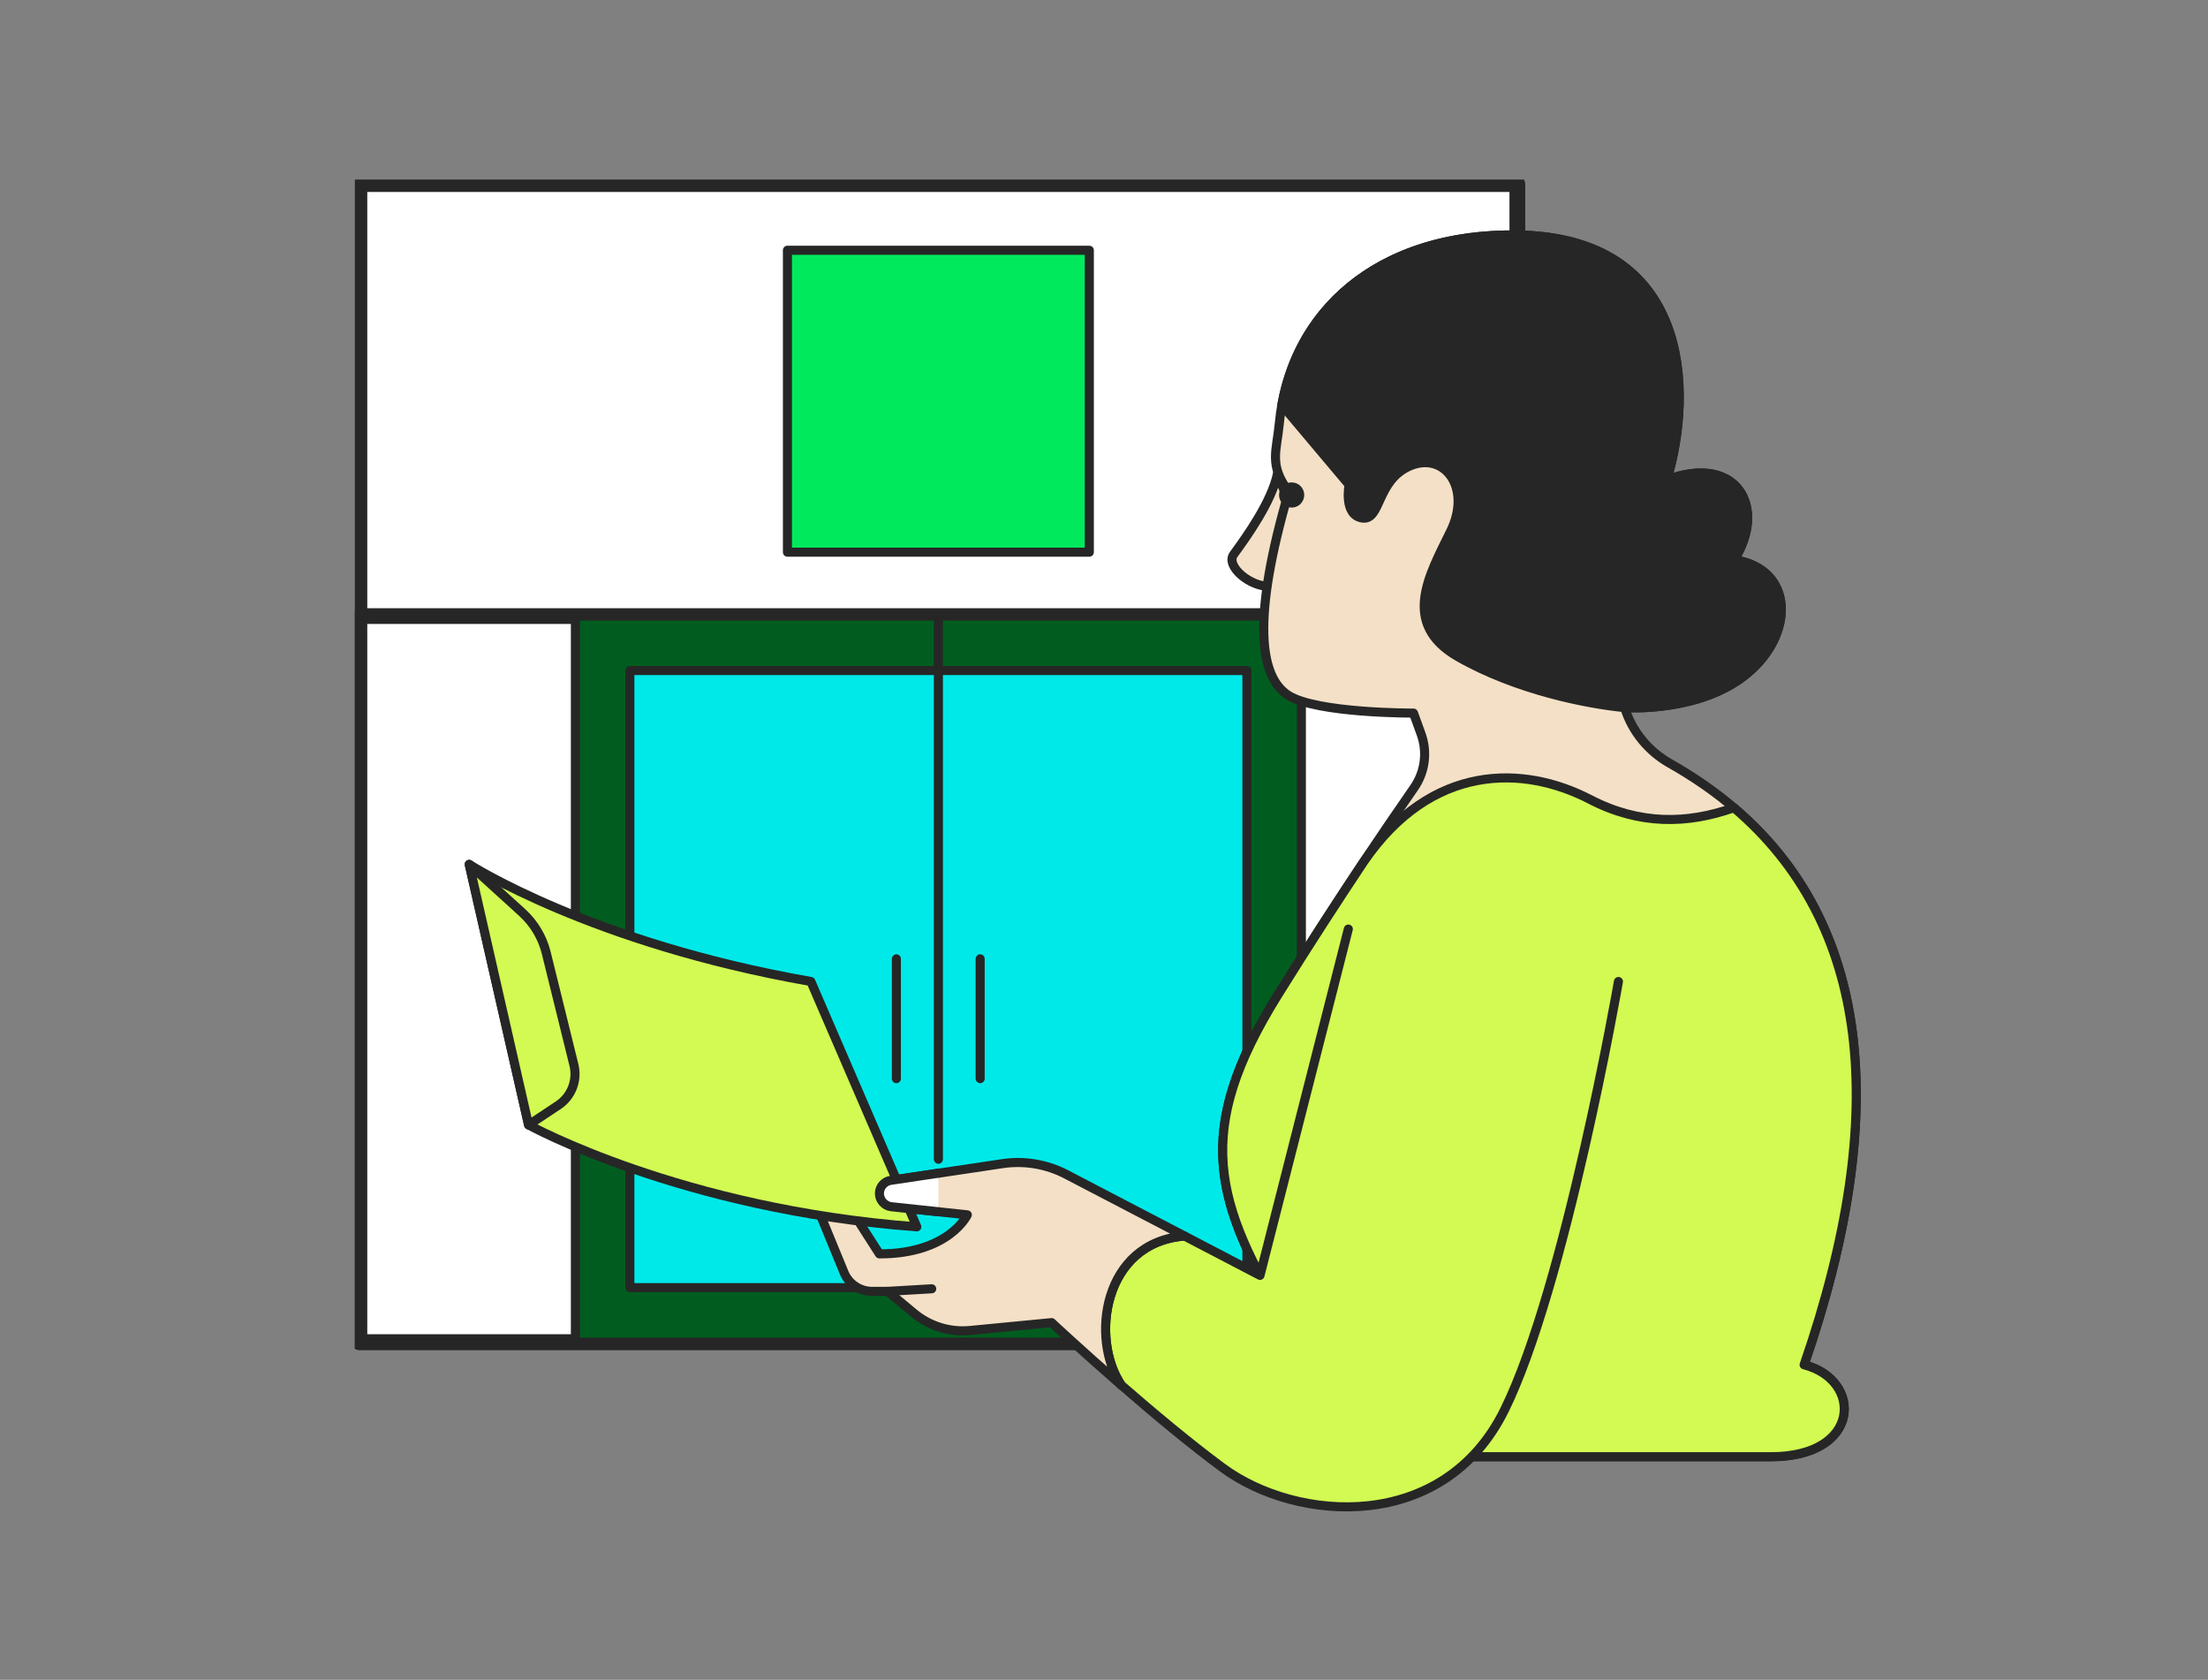 <svg width="280" height="213" viewBox="0 0 280 213" fill="none" xmlns="http://www.w3.org/2000/svg">
<rect x="0" y="0" width="280" height="213" fill="#808080" stroke="none"/>
<g clip-path="url(#clip0_5524_3188)">
<path d="M192.419 23.339H45.575V170.183H192.419V23.339Z" fill="white" stroke="#262626" stroke-width="2" stroke-linecap="round" stroke-linejoin="round"/>
<path d="M138.139 31.732H99.855V70.016H138.139V31.732Z" fill="#00E95C" stroke="#262626" stroke-width="1.15" stroke-linecap="round" stroke-linejoin="round"/>
<path d="M192.419 78.12H45.575V170.183H192.419V78.12Z" fill="white" stroke="#262626" stroke-width="2" stroke-linecap="round" stroke-linejoin="round"/>
<path d="M165.029 78.12H72.966V170.183H165.029V78.12Z" fill="#005D1F" stroke="#262626" stroke-width="1.15" stroke-linecap="round" stroke-linejoin="round"/>
<path d="M158.123 85.026H79.874V163.275H158.123V85.026Z" fill="#00E9E9" stroke="#262626" stroke-width="1.15" stroke-linecap="round" stroke-linejoin="round"/>
<path d="M118.997 78.12V146.993" stroke="#262626" stroke-width="1.15" stroke-linecap="round" stroke-linejoin="round"/>
<path d="M124.296 121.579V136.772" stroke="#262626" stroke-width="1.15" stroke-linecap="round" stroke-linejoin="round"/>
<path d="M113.669 121.579V136.772" stroke="#262626" stroke-width="1.15" stroke-linecap="round" stroke-linejoin="round"/>
<path d="M161.998 60.049C161.296 63.536 158.167 67.955 156.448 70.296C155.364 71.772 158.58 74.529 161.219 74.351C163.858 74.173 166.624 71.853 166.624 71.853L161.998 60.049Z" fill="#F4E0C6" stroke="#262626" stroke-width="1.15" stroke-linecap="round" stroke-linejoin="round"/>
<path d="M192.419 29.79C174.85 29.533 163.564 39.456 162.225 53.749C161.903 57.181 160.872 58.971 163.433 62.346C158.709 78.5 159.743 85.848 163.362 88.158C166.982 90.469 179.248 90.421 179.248 90.421L180.212 93.076C181.041 95.356 180.709 97.892 179.325 99.882C176.054 104.579 169.509 114.173 162.034 126.187C151.322 143.402 153.809 152.389 163.564 168.266C173.318 184.14 175.421 184.715 175.421 184.715H224.576C236.052 184.715 236.244 174.985 228.784 173.06C241.466 136.268 235.956 110.472 211.763 96.799C209.022 95.25 206.957 92.731 206.023 89.723C206.023 89.723 215.523 90.424 221.579 85.386C227.636 80.35 227.509 72.125 219.921 70.979C224.129 64.284 220.239 57.526 211.378 60.843C214.821 49.431 214.261 30.114 192.419 29.794V29.79Z" fill="#F4E0C6" stroke="#262626" stroke-width="1.15" stroke-linecap="round" stroke-linejoin="round"/>
<path d="M162.551 51.343L171.085 61.477C171.085 61.477 170.32 65.302 172.743 65.685C175.166 66.069 174.528 60.841 178.863 59.056C183.197 57.271 186.641 61.861 183.962 67.344C181.284 72.827 177.561 79.075 184.906 83.283C192.25 87.491 201.303 89.276 206.021 89.723C206.021 89.723 215.521 90.425 221.577 85.388C227.634 80.352 227.507 72.127 219.919 70.981C224.127 64.286 220.237 57.528 211.376 60.844C214.819 49.434 214.259 30.116 192.417 29.796C175.853 29.554 164.875 38.362 162.551 51.349V51.343Z" fill="#262626" stroke="#262626" stroke-width="1.15" stroke-linecap="round" stroke-linejoin="round"/>
<path d="M219.875 102.418C213.943 104.519 207.904 104.615 201.623 101.36C193.207 97 181.541 96.73 172.954 109.238C169.831 113.921 166.067 119.7 162.034 126.183C151.322 143.398 153.809 152.386 163.564 168.262C173.318 184.138 175.421 184.711 175.421 184.711H224.576C236.052 184.711 236.242 174.981 228.784 173.056C239.9 140.81 237.039 117.012 219.877 102.418H219.875Z" fill="#D2FA52" stroke="#262626" stroke-width="1.15" stroke-linecap="round" stroke-linejoin="round"/>
<path d="M170.983 117.806L159.783 161.719L150.208 156.726C139.848 157.553 138.23 169.809 142.195 175.635C146.171 179.096 150.893 183.053 155.051 186.118C164.449 193.049 183.061 194.435 190.783 178.793C198.506 163.151 205.237 124.454 205.237 124.454" fill="#D2FA52"/>
<path d="M170.983 117.806L159.783 161.719L150.208 156.726C139.848 157.553 138.23 169.809 142.195 175.635C146.171 179.096 150.893 183.053 155.051 186.118C164.449 193.049 183.061 194.435 190.783 178.793C198.506 163.151 205.237 124.454 205.237 124.454" stroke="#262626" stroke-width="1.15" stroke-linecap="round" stroke-linejoin="round"/>
<path d="M150.207 156.726L135.211 148.91C132.722 147.612 129.885 147.137 127.109 147.553L112.956 149.669C112.13 149.792 111.518 150.503 111.518 151.337C111.518 152.171 112.168 152.923 113.027 153.015L122.669 154.042C122.669 154.042 120.368 158.993 111.52 158.993L106.829 151.667L103.462 152.656L107.036 161.36C107.628 162.804 109.034 163.745 110.594 163.745H112.569L115.891 166.51C117.878 168.162 120.443 168.952 123.014 168.705L133.359 167.706C133.359 167.706 137.18 171.278 142.191 175.637C138.227 169.811 139.845 157.557 150.205 156.728L150.207 156.726Z" fill="#F4E0C6" stroke="#262626" stroke-width="1.15" stroke-linecap="round" stroke-linejoin="round"/>
<path d="M112.571 163.743L118.154 163.419" stroke="#262626" stroke-width="1.15" stroke-linecap="round" stroke-linejoin="round"/>
<path d="M116.263 155.561L102.826 124.452C74.948 119.583 59.503 109.602 59.503 109.602L67.03 142.641C67.03 142.641 86.357 153.333 116.263 155.561Z" fill="#D2FA52" stroke="#262626" stroke-width="1.15" stroke-linecap="round" stroke-linejoin="round"/>
<path d="M67.032 142.643L70.792 140.146C72.465 139.035 73.261 136.993 72.78 135.041L69.273 120.835C68.786 118.86 67.722 117.075 66.217 115.706L59.503 109.602L67.03 142.641L67.032 142.643Z" fill="#D2FA52" stroke="#262626" stroke-width="1.15" stroke-linecap="round" stroke-linejoin="round"/>
<path d="M118.997 148.764L112.958 149.667C112.132 149.79 111.521 150.501 111.521 151.335C111.521 152.169 112.17 152.921 113.029 153.013L118.997 153.649" fill="white"/>
<path d="M118.997 148.764L112.958 149.667C112.132 149.79 111.521 150.501 111.521 151.335C111.521 152.169 112.17 152.921 113.029 153.013L118.997 153.649" stroke="#262626" stroke-width="1.15" stroke-linecap="round" stroke-linejoin="round"/>
<path d="M163.796 64.361C164.678 64.361 165.393 63.646 165.393 62.764C165.393 61.882 164.678 61.167 163.796 61.167C162.914 61.167 162.199 61.882 162.199 62.764C162.199 63.646 162.914 64.361 163.796 64.361Z" fill="#262626"/>
</g>
<defs>
<clipPath id="clip0_5524_3188">
<rect width="190.968" height="168.88" fill="white" transform="translate(45 22.764)"/>
</clipPath>
</defs>
</svg>
